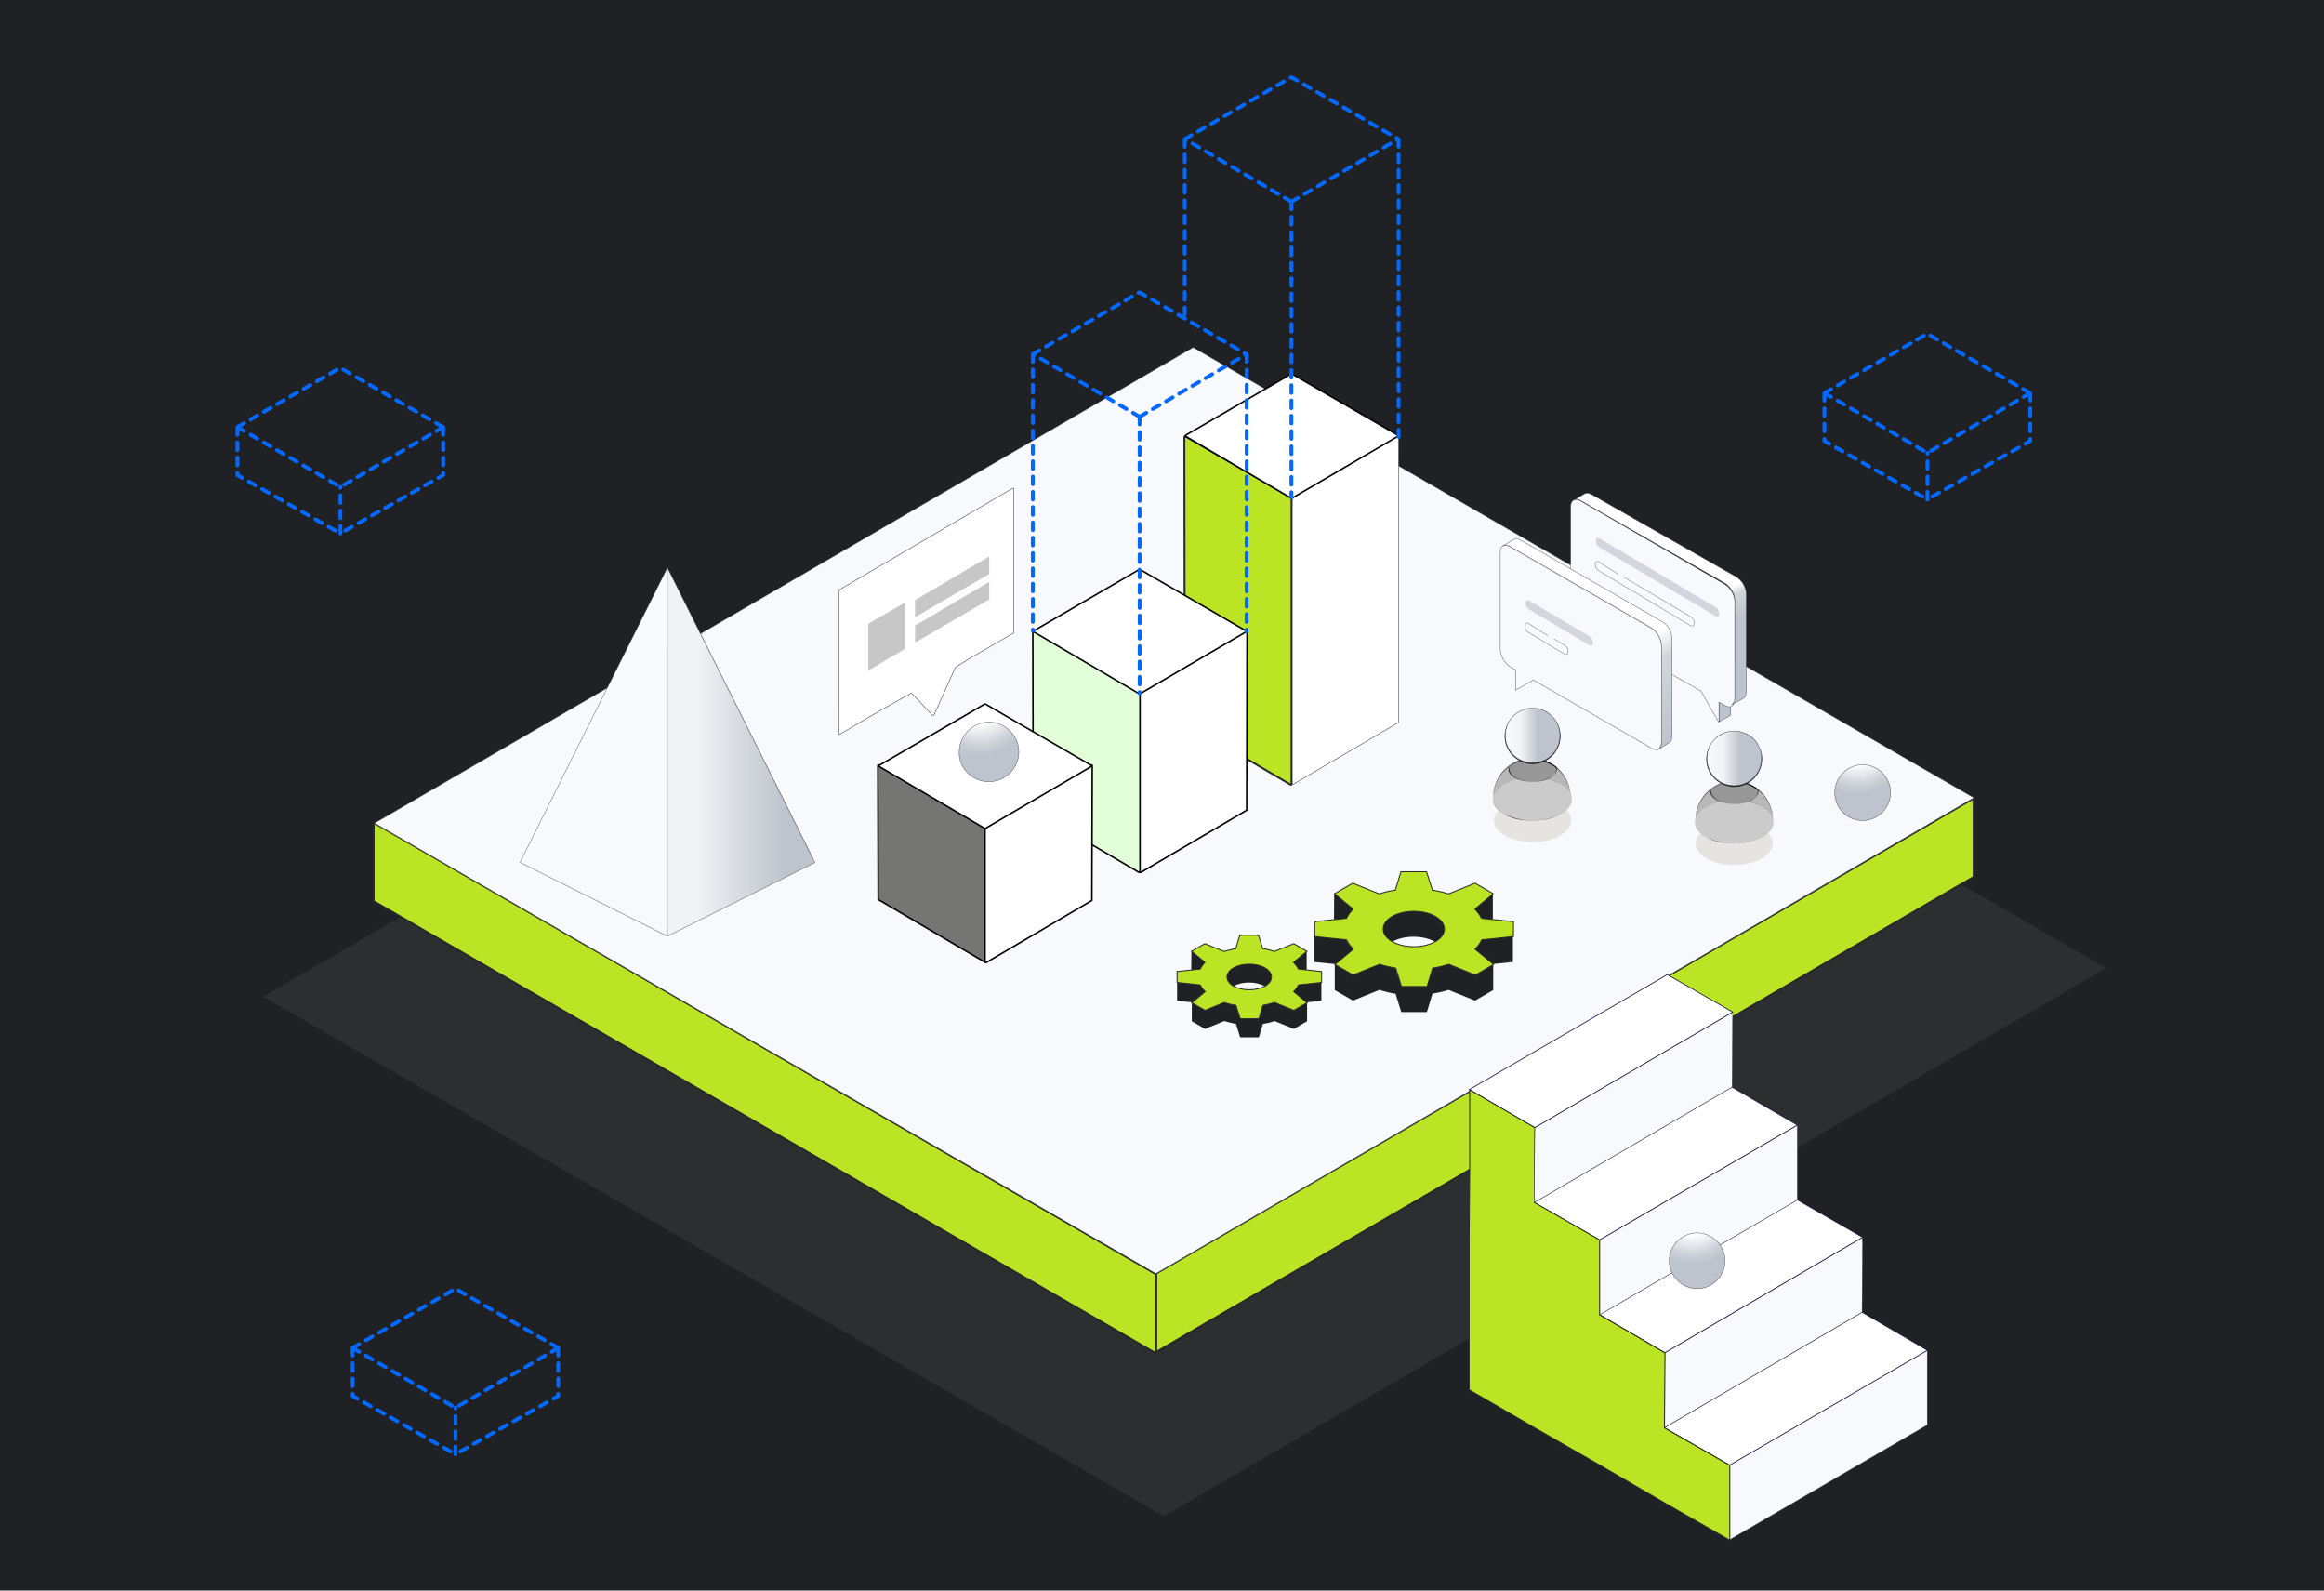 <?xml version="1.0" encoding="UTF-8"?><svg id="Layer_1" xmlns="http://www.w3.org/2000/svg" xmlns:xlink="http://www.w3.org/1999/xlink" viewBox="0 0 1216 832"><defs><style>.cls-1{fill:#bec4cd;}.cls-2{fill:url(#radial-gradient-2);}.cls-2,.cls-3,.cls-4,.cls-5,.cls-6,.cls-7,.cls-8,.cls-9,.cls-10{stroke-linejoin:round;}.cls-2,.cls-3,.cls-4,.cls-5,.cls-6,.cls-7,.cls-8,.cls-9,.cls-11,.cls-12{stroke-width:.2px;}.cls-2,.cls-3,.cls-4,.cls-5,.cls-7,.cls-8,.cls-9,.cls-10{stroke-linecap:round;}.cls-2,.cls-3,.cls-5,.cls-6,.cls-7,.cls-8,.cls-9,.cls-11{stroke:#373b42;}.cls-13{stroke-width:.5px;}.cls-13,.cls-14{fill:#bae424;stroke:#282828;}.cls-13,.cls-14,.cls-12{stroke-miterlimit:10;}.cls-15,.cls-9{fill:#f8f9fc;}.cls-16{fill:url(#linear-gradient-2);}.cls-3{fill:url(#radial-gradient);}.cls-17{fill:#979797;}.cls-17,.cls-18{fill-rule:evenodd;}.cls-19{opacity:.3;}.cls-19,.cls-20{fill:rgba(184,179,160,.3);}.cls-4{stroke:#565665;}.cls-4,.cls-6,.cls-10{fill:none;}.cls-5{fill:url(#radial-gradient-3);}.cls-21,.cls-22,.cls-23{stroke-width:.8px;}.cls-21,.cls-22,.cls-23,.cls-12{stroke:#000;}.cls-21,.cls-24,.cls-12{fill:#fff;}.cls-22{fill:#e2ffd9;}.cls-23,.cls-25,.cls-26{fill:#757574;}.cls-7{fill:url(#linear-gradient-4);}.cls-24{stroke:#15183b;stroke-width:.4px;}.cls-27{fill:#d3d6df;}.cls-28{fill:#1f2124;}.cls-29{fill:#cbcbcb;}.cls-18{fill:#b8b8b8;}.cls-8{fill:url(#linear-gradient-3);}.cls-30{fill:#1d1d1d;}.cls-10{stroke:#0368fe;stroke-dasharray:4 4;stroke-width:2px;}.cls-11{fill:url(#linear-gradient-5);}.cls-25{opacity:.4;}.cls-31{fill:url(#linear-gradient);}.cls-26{opacity:.4;}</style><linearGradient id="linear-gradient" x1="890.2" y1="446.2" x2="873" y2="483.8" gradientTransform="translate(0 778.7) scale(1 -1)" gradientUnits="userSpaceOnUse"><stop offset="0" stop-color="#bec4cd"/><stop offset=".3" stop-color="#d2d6dc"/><stop offset=".4" stop-color="#fff"/><stop offset="1" stop-color="#fff"/></linearGradient><linearGradient id="linear-gradient-2" x1="875.8" y1="391.9" x2="809.5" y2="506.7" xlink:href="#linear-gradient"/><linearGradient id="linear-gradient-3" x1="787.4" y1="394" x2="816.2" y2="394" gradientTransform="translate(0 778.7) scale(1 -1)" gradientUnits="userSpaceOnUse"><stop offset="0" stop-color="#f8f9fc"/><stop offset=".3" stop-color="#f0f2f5"/><stop offset=".6" stop-color="#bec4cd"/></linearGradient><linearGradient id="linear-gradient-4" x1="893.2" y1="382" x2="921.9" y2="382" xlink:href="#linear-gradient-3"/><linearGradient id="linear-gradient-5" x1="349" y1="385.5" x2="426.2" y2="385.5" gradientTransform="translate(0 778.7) scale(1 -1)" gradientUnits="userSpaceOnUse"><stop offset="0" stop-color="#f0f2f5"/><stop offset=".2" stop-color="#f0f2f5"/><stop offset=".8" stop-color="#bec4cd"/></linearGradient><radialGradient id="radial-gradient" cx="237.9" cy="651.5" fx="237.9" fy="651.5" r="3.3" gradientTransform="translate(-970.2 5717.1) scale(7.8 -7.8)" gradientUnits="userSpaceOnUse"><stop offset="0" stop-color="#fff"/><stop offset=".4" stop-color="#fff"/><stop offset=".8" stop-color="#cfd3da"/><stop offset="1" stop-color="#bec4cd"/></radialGradient><radialGradient id="radial-gradient-2" cx="250.9" cy="676" fx="250.9" fy="676" r="3.3" gradientTransform="translate(-985 5662.3) scale(7.8 -7.8)" xlink:href="#radial-gradient"/><radialGradient id="radial-gradient-3" cx="184.4" cy="692.1" fx="184.4" fy="692.1" r="3.6" gradientTransform="translate(-926.2 5765.5) scale(7.8 -7.8)" xlink:href="#radial-gradient"/></defs><rect class="cls-28" width="1216" height="835.9"/><path class="cls-19" d="M137.8,521.3l493.7-286.7,470.5,271.8-493.1,286.7-471.2-271.8Z"/><path class="cls-14" d="M605,666.5v41.5l-409.5-236.6v-41.1l409.5,236.3Z"/><path class="cls-14" d="M605,666.1l427.7-248.5v41.1l-427.7,248.5v-41.1Z"/><path class="cls-9" d="M195.9,430.6l428.4-248.9,408.5,235.6-428,248.9-408.8-235.6Z"/><path class="cls-1" d="M899.5,377.5l6-3.3v-10.6l-6,3.3v10.6Z"/><path class="cls-6" d="M899.5,377.5l6-3.3v-10.6l-6,3.3v10.6Z"/><path class="cls-15" d="M827.1,262c-3-1.7-5.3-.3-5.3,3v51.4c0,3.3,2.3,7.3,5.3,9l63,36.2,9.3,16.3v-10.6l3,1.7c3,1.7,5.3.3,5.3-3v-51.4c0-3.3-2.3-7.3-5.3-9l-75.3-43.5Z"/><path class="cls-6" d="M827.1,262c-3-1.7-5.3-.3-5.3,3v51.4c0,3.3,2.3,7.3,5.3,9l63,36.2,9.3,16.3v-10.6l3,1.7c3,1.7,5.3.3,5.3-3v-51.4c0-3.3-2.3-7.3-5.3-9l-75.3-43.5Z"/><path class="cls-31" d="M829.1,258.3c1-.7,2.3-.3,3.6.3l75.7,43.1c3,1.7,5.3,5.6,5.3,9v51.4c0,1.7-.7,2.7-1.7,3.3l-6,3.3c1-.7,1.7-1.7,1.7-3.3v-51.4c0-3.3-2.3-7.3-5.3-9l-75.3-43.1c-1.3-1-2.7-1-3.6-.3l5.6-3.3Z"/><path class="cls-6" d="M829.1,258.3c1-.7,2.3-.3,3.6.3l75.7,43.1c3,1.7,5.3,5.6,5.3,9v51.4c0,1.7-.7,2.7-1.7,3.3l-6,3.3c1-.7,1.7-1.7,1.7-3.3v-51.4c0-3.3-2.3-7.3-5.3-9l-75.3-43.1c-1.3-1-2.7-1-3.6-.3l5.6-3.3Z"/><path class="cls-15" d="M790,285.9c-3-1.7-5-.3-5,3v50.8c0,3.3,2.3,7.3,5,9l3,1.7v10.6l9.3-5.3,62,35.8c3,1.7,5,.3,5-3v-50.8c0-3.3-2.3-7.3-5-9l-74.3-42.8Z"/><path class="cls-6" d="M790,285.9c-3-1.7-5-.3-5,3v50.8c0,3.3,2.3,7.3,5,9l3,1.7v10.6l9.3-5.3,62,35.8c3,1.7,5,.3,5-3v-50.8c0-3.3-2.3-7.3-5-9l-74.3-42.8Z"/><path class="cls-16" d="M792,282.2c1-.7,2.3-.3,3.6.3l74.3,42.8c3,1.7,5,5.6,5,9v50.8c0,1.7-.7,2.7-1.3,3.3l-5.6,3.3c1-.7,1.3-1.7,1.3-3.3v-50.8c0-3.3-2.3-7.3-5-9l-74.3-42.8c-1.3-.7-2.7-1-3.6-.3l5.6-3.3Z"/><path class="cls-6" d="M792,282.2c1-.7,2.3-.3,3.6.3l74.3,42.8c3,1.7,5,5.6,5,9v50.8c0,1.7-.7,2.7-1.3,3.3l-5.6,3.3c1-.7,1.3-1.7,1.3-3.3v-50.8c0-3.3-2.3-7.3-5-9l-74.3-42.8c-1.3-.7-2.7-1-3.6-.3l5.6-3.3Z"/><path class="cls-27" d="M831.8,337.6l-31.9-18.9c-1-.7-1.7-1.7-1.7-3v-.7c0-1,1-1.3,1.7-1l31.9,18.9c1,.7,1.7,1.7,1.7,3v.7c0,1-1,1.3-1.7,1Z"/><path class="cls-4" d="M813.2,334.3l5.6,3.3c1,.7,1.7,1.7,1.7,3v.7c0,1-1,1.3-1.7,1l-19.2-11.6c-1-.7-1.7-1.7-1.7-3v-.7c0-1,1-1.3,1.7-1l10.3,6.6"/><path class="cls-27" d="M897.8,322.4l-61.1-36.2c-1-.7-1.7-1.7-1.7-3v-.7c0-1,1-1.3,1.7-1l61.1,36.2c1,.7,1.7,1.7,1.7,3v1c0,.7-1,1.3-1.7.7Z"/><path class="cls-4" d="M850,302.1l34.8,20.6c1,.7,1.7,1.7,1.7,3v.7c0,1-1,1.3-1.7,1l-48.4-28.9c-1-.7-1.7-1.7-1.7-3v-.7c0-1,1-1.3,1.7-1l10.3,6.6"/><path class="cls-20" d="M801.9,417.9c-11.3,0-20.2,5-20.2,11.3s9.3,11.3,20.2,11.3,20.2-5,20.2-11.3-9.3-11.3-20.2-11.3Z"/><path class="cls-18" d="M781.3,417.3v-2c1-10.3,9.6-18.6,20.2-18.6s19.2,8.3,20.2,18.6v2.7c0,6.3-9.3,11.3-20.2,11.3s-20.2-5-20.2-11.3v-.7Z"/><path class="cls-30" d="M781.3,417.3v-1.7c1-10.3,9.6-18.6,20.2-18.6s19.2,8.3,20.2,18.6v2.3c0,3-2.3,6-6,8-3.6,2-8.6,3.3-14.3,3.3s-10.6-1.3-14.3-3.3c-3.6-2-6-4.6-6-8v-.7.7c0,3,2.3,6,6,8,3.6,2,9,3.3,14.3,3.3s10.6-1.3,14.3-3.3c3.6-2,6-4.6,6-8v-2.7c-1-10.3-9.6-18.6-20.2-18.6s-19.2,8.3-20.2,18.6v2Z"/><path class="cls-29" d="M801.9,429.2c-5.6,0-10.6-1.3-14.6-3.3-3.6-2-6-5-6-8s2.3-6,6-8c3.6-2,9-3.3,14.6-3.3s10.6,1.3,14.6,3.3c3.6,2,6,5,6,8s-2.3,6-6,8c-4,2.3-9,3.3-14.6,3.3Z"/><path class="cls-30" d="M801.9,429.2c-5.6,0-10.6-1.3-14.6-3.3-3.6-2-6-5-6-8s2.3-6,6-8c3.6-2,9-3.3,14.6-3.3s10.6,1.3,14.6,3.3c3.6,2,6,5,6,8s-2.3,6-6,8c-4,2.3-9,3.3-14.6,3.3,5.6,0,10.9-1.3,14.6-3.3,3.6-2,6-5,6-8s-2.3-6-6-8c-3.6-2-9-3.3-14.6-3.3s-10.9,1.3-14.6,3.3c-3.6,2-6,5-6,8s2.3,6,6,8c3.6,2.3,8.6,3.3,14.6,3.3Z"/><path class="cls-17" d="M801.9,409c-7,0-12.6-3-12.6-7v-.7c3.3-2.7,7.6-4.3,12.3-4.3s9,1.7,12.6,4.3v.7c0,3.6-5.3,7-12.3,7Z"/><path class="cls-30" d="M801.9,409c-3.3,0-6.6-.7-9-2s-3.6-3-3.6-4.6v-.7c3.3-2.7,7.6-4.3,12.3-4.3s9,1.7,12.6,4.3v.7c0,2-1.3,3.6-3.6,4.6-2,1-5.3,2-8.6,2,3.3,0,6.6-.7,9-2,2.3-1.3,3.6-3,3.6-5v-.7c-3.3-2.7-8-4.3-12.6-4.3s-9,1.7-12.3,4.3v.7c0,2,1.3,3.6,3.6,5,2,1,5,2,8.6,2Z"/><path class="cls-8" d="M801.9,399c7.9,0,14.3-6.4,14.3-14.3s-6.4-14.3-14.3-14.3-14.3,6.4-14.3,14.3,6.4,14.3,14.3,14.3Z"/><path class="cls-30" d="M801.9,370.5c-8,0-14.3,6.3-14.3,14.3s6.3,14.3,14.3,14.3,14.3-6.3,14.3-14.3-6.3-14.3-14.3-14.3c4,0,7.6,1.7,10.3,4.3,2.7,2.7,4.3,6.3,4.3,10.3s-1.7,7.6-4.3,10.3c-2.7,2.7-6.3,4.3-10.3,4.3s-7.6-1.7-10.3-4.3c-2.7-2.7-4.3-6.3-4.3-10.3s1.7-7.6,4.3-10.3c2.7-2.7,6.3-4.3,10.3-4.3Z"/><path class="cls-20" d="M907.4,429.9c-11.3,0-20.2,5-20.2,11.3s9.3,11.3,20.2,11.3,20.2-5,20.2-11.3c.3-6.3-9-11.3-20.2-11.3Z"/><path class="cls-18" d="M887.2,429.2v-2c1-10.3,9.6-18.6,20.2-18.6s19.2,8.3,20.2,18.6v2.7c0,6.3-9.3,11.3-20.2,11.3s-20.2-5-20.2-11.3v-.7Z"/><path class="cls-30" d="M887.2,429.2v-1.7c1-10.3,9.6-18.6,20.2-18.6s19.2,8.3,20.2,18.6v2.3c0,3-2.3,6-6,8-3.6,2-8.6,3.3-14.3,3.3s-10.6-1.3-14.3-3.3c-3.6-2-6-4.6-6-8,0,3,2.3,6,6,8,3.6,2,9,3.3,14.3,3.3s10.6-1.3,14.3-3.3c3.6-2,6-4.6,6-8v-2.7c-1-10.3-9.6-18.6-20.2-18.6s-19.2,8.3-20.2,18.6v2Z"/><path class="cls-29" d="M907.4,441.2c-5.6,0-10.6-1.3-14.6-3.3-3.6-2-6-5-6-8s2.3-6,6-8c3.6-2,9-3.3,14.6-3.3s10.6,1.3,14.6,3.3c3.6,2,6,5,6,8s-2.3,6-6,8c-3.6,2-9,3.3-14.6,3.3Z"/><path class="cls-30" d="M907.4,441.2c-5.6,0-10.6-1.3-14.6-3.3-3.6-2-6-5-6-8s2.3-6,6-8c3.6-2,9-3.3,14.6-3.3s10.6,1.3,14.6,3.3c3.6,2,6,5,6,8s-2.3,6-6,8c3.6-2,6-5,6-8s-2.3-6-6-8c-3.6-2-9-3.3-14.6-3.3s-10.9,1.3-14.6,3.3c-3.6,2-6,5-6,8s2.3,6,6,8c4,2.3,9,3.3,14.6,3.3Z"/><path class="cls-17" d="M907.4,420.6c-7,0-12.6-3-12.6-7v-.7c3.3-2.7,7.6-4.3,12.3-4.3s9,1.7,12.6,4.3v.7c.3,4-5.3,7-12.3,7Z"/><path class="cls-30" d="M907.4,420.6c-3.3,0-6.6-.7-9-2-2.3-1.3-3.6-3-3.6-4.6v-.7c3.3-2.7,7.6-4.3,12.3-4.3s9,1.7,12.6,4.3v.7c0,2-1.3,3.6-3.6,4.6-2,1.3-5,2-8.6,2,3.3,0,6.6-.7,9-2,2.3-1.3,3.6-3,3.6-5v-.7c-3.3-2.7-8-4.3-12.6-4.3s-9,1.7-12.3,4.3v.7c0,2,1.3,3.6,3.6,5,2,1.3,5.3,2,8.6,2Z"/><path class="cls-7" d="M907.4,411c7.9,0,14.3-6.4,14.3-14.3s-6.4-14.3-14.3-14.3-14.3,6.4-14.3,14.3,6.4,14.3,14.3,14.3Z"/><path class="cls-30" d="M907.4,382.4c-8,0-14.3,6.3-14.3,14.3s6.3,14.3,14.3,14.3,14.3-6.3,14.3-14.3c.3-8-6.3-14.3-14.3-14.3,4,0,7.6,1.7,10.3,4.3,2.7,2.7,4.3,6.3,4.3,10.3s-1.7,7.6-4.3,10.3c-2.7,2.7-6.3,4.3-10.3,4.3s-7.6-1.7-10.3-4.3c-2.7-2.7-4.3-6.3-4.3-10.3s1.7-7.6,4.3-10.3c3-2.7,6.3-4.3,10.3-4.3Z"/><path class="cls-9" d="M424.8,448.1l-75.6-151.2-77.1,154.2,77.1,38.6v-192.8l75.6,151.2Z"/><path class="cls-11" d="M426.3,451.1l-1.5-3-75.6-151.2v192.8l36.1-18,41.1-20.5Z"/><path class="cls-9" d="M904.9,766.3l103.5-60.1v39.2l-103.5,60.1v-39.2Z"/><path class="cls-24" d="M870.8,746.8l103.5-60.4,34.2,19.9-103.5,60.1-34.2-19.6Z"/><path class="cls-9" d="M871.1,707.6l103.5-60.4-.3,39.2-103.5,60.4.3-39.2Z"/><path class="cls-24" d="M836.9,687.7l103.5-60.1,34.2,19.6-103.5,60.4-34.2-19.9Z"/><path class="cls-9" d="M836.9,648.6l103.5-60.1v39.2l-103.5,60.1v-39.2Z"/><path class="cls-24" d="M802.7,629l103.5-60.4,34.2,19.9-103.5,60.1-34.2-19.6Z"/><path class="cls-13" d="M803.1,589.8l-.3,39.2,34.2,19.6v39.2l34.2,19.9-.3,39.2,34.2,19.6v39.2l-34.2-19.6-34.2-19.9-34.2-19.6-33.8-19.6v-78.6l.3-39.2v-39.2l34.2,19.9Z"/><path class="cls-9" d="M803.1,589.8l103.5-60.4-.3,39.2-103.5,60.4.3-39.2Z"/><path class="cls-24" d="M768.9,569.9l103.5-60.1,34.2,19.6-103.5,60.4-34.2-19.9Z"/><path class="cls-3" d="M888,674.1c8,0,14.6-6.6,14.6-14.6s-6.6-14.6-14.6-14.6-14.6,6.6-14.6,14.6,6.6,14.6,14.6,14.6Z"/><path class="cls-2" d="M974.6,429.2c8,0,14.6-6.6,14.6-14.6s-6.6-14.6-14.6-14.6-14.6,6.6-14.6,14.6,6.3,14.6,14.6,14.6Z"/><path class="cls-21" d="M531.3,396.7l55.1,32.3c.1,0,.3,0,.4,0l55.3-32.3c.3-.2.3-.5,0-.7l-55.3-32c-.1,0-.3,0-.4,0l-55.1,32c-.3.1-.3.5,0,.7Z"/><path class="cls-21" d="M610.8,350.8l55.1,32.3c.1,0,.3,0,.4,0l55.3-32.3c.3-.1.3-.5,0-.7l-55.3-32c-.1,0-.3,0-.4,0l-55.1,32c-.3.1-.3.5,0,.7Z"/><path class="cls-12" d="M731.4,378.1l-55,32.3c-.3.2-.6,0-.6-.3v-149.6c0-.1,0-.3.2-.3l55.3-32c.3-.1.6,0,.6.3l-.2,149.3c0,.1,0,.3-.2.3Z"/><path class="cls-14" d="M620.2,378.1l55,32.3c.3.2.6,0,.6-.3v-149.5c0-.1,0-.3-.2-.3l-55.3-32c-.3-.2-.6,0-.6.3l.2,149.2c0,.1,0,.3.2.3Z"/><path class="cls-21" d="M652,424l-55,32.3c-.3.2-.6,0-.6-.3v-93.5c0-.1,0-.3.2-.3l55.3-32c.3-.2.6,0,.6.3l-.2,93.2c0,.1,0,.3-.2.3Z"/><path class="cls-22" d="M540.9,424l55,32.3c.3.2.6,0,.6-.3v-93.5c0-.1,0-.3-.2-.3l-55.3-32c-.3-.2-.6,0-.6.3l.2,93.2c0,.1,0,.3.2.3Z"/><path class="cls-23" d="M459.8,470.7l55,32.3c.3.2.6,0,.6-.3v-70.2c0-.1,0-.3-.2-.3l-55.3-32c-.3-.2-.6,0-.6.3l.2,69.9c0,.1,0,.3.2.3Z"/><path class="cls-21" d="M571,471.2l-55,32.3c-.3.2-.6,0-.6-.3v-70.7c0-.1,0-.3.2-.3l55.3-32c.3-.2.6,0,.6.3l-.2,70.4c0,.1,0,.3-.2.3Z"/><path class="cls-12" d="M439.2,308.5l90.7-53.1c.3-.2.6,0,.6.3v75.1c0,.1,0,.3-.2.3l-22.7,13.2-7.7,4.8c0,0-.1,0-.1.2l-11.2,24.9c-.1.3-.4.3-.6.1l-10.9-11.6c-.1-.1-.3-.2-.5,0l-14.8,8.3-22.3,13c-.3.2-.6,0-.6-.3l.2-74.7c0-.1,0-.3.2-.3Z"/><path class="cls-25" d="M473.2,339.6l-18.3,10.8c-.3.2-.6,0-.6-.3v-23.6c0-.1,0-.3.2-.3l18.4-10.7c.3-.2.6,0,.6.3v23.5c0,.1-.1.3-.3.3Z"/><path class="cls-26" d="M517.3,300.4l-37.9,22.1c-.3.2-.6,0-.6-.3v-8.1c0-.1,0-.3.2-.3l38-22.4c.3-.2.6,0,.6.3v8.5c0,.1,0,.3-.2.3Z"/><path class="cls-26" d="M517.3,313.7l-37.9,22.1c-.3.2-.6,0-.6-.3v-8.1c0-.1,0-.3.2-.3l38-22.4c.3-.2.6,0,.6.3v8.5c0,.1,0,.3-.2.3Z"/><path class="cls-21" d="M460.1,401l55.1,32.3c.1,0,.3,0,.4,0l55.3-32.3c.3-.2.3-.5,0-.7l-55.3-32c-.1,0-.3,0-.4,0l-55.1,32c-.3.1-.3.5,0,.7Z"/><path class="cls-21" d="M541,330.6l55.1,32.3c.1,0,.3,0,.4,0l55.3-32.3c.3-.1.3-.5,0-.7l-55.3-32c-.1,0-.3,0-.4,0l-55.1,32c-.3.2-.3.5,0,.7Z"/><path class="cls-21" d="M620.5,228.3l55.1,32.3c.1,0,.3,0,.4,0l55.3-32.3c.3-.1.3-.5,0-.7l-55.3-32c-.1,0-.3,0-.4,0l-55.1,32c-.3.1-.3.5,0,.7Z"/><path class="cls-10" d="M675.7,105.5l-55.8-32.8M675.7,105.5l56-32.8M675.7,105.5v154.7M619.9,72.8l55.6-32.3c.1,0,.3,0,.4,0l55.8,32.3M619.9,72.8v91.8M731.8,72.8v155.7"/><path class="cls-10" d="M596.3,218l-55.8-32.8M596.3,218l56-32.8M596.3,218v144.7M540.4,185.3l55.6-32.3c.1,0,.3,0,.4,0l55.8,32.3M540.4,185.3v144.7M652.3,185.3v145"/><polygon class="cls-28" points="683.7 497.5 676.7 503.4 676.7 513.1 683.7 507.2 683.7 497.5"/><polygon class="cls-28" points="630.4 503.4 623.4 497.5 623.3 507.2 630.4 513.1 630.4 503.4"/><path class="cls-28" d="M645.3,515.9c4.5-2.6,11.9-2.6,16.5,0,2.3,1.3,3.4,3.1,3.4,4.8v-9.7c0-1.7-1.1-3.5-3.4-4.8-4.6-2.6-11.9-2.6-16.5,0-2.3,1.3-3.4,3-3.4,4.7v9.7c0-1.7,1.1-3.4,3.4-4.7Z"/><path class="cls-28" d="M679.3,515.1c-.6,1.2-1.4,2.4-2.5,3.5v9.7c1.1-1.1,1.9-2.3,2.5-3.5l12.1-1.3v-9.7s-12.1,1.3-12.1,1.3Z"/><path class="cls-28" d="M630.5,528.3v-9.7c-1.1-1.1-1.9-2.3-2.5-3.5l-12.1-1.3v-5.7s0,9.7,0,9.7v5.7s12.1,1.3,12.1,1.3c.6,1.2,1.4,2.4,2.6,3.5Z"/><path class="cls-28" d="M666.9,524.4c-1.9.6-4,1.1-6.1,1.5l-2.1,7h-9.8s-2.2-7-2.2-7c-2.1-.3-4.2-.8-6.1-1.5l-10.1,4.1-6.9-4v9.7s6.9,4,6.9,4l10.1-4.1c2,.6,4,1.1,6.1,1.5l2.2,7h9.8s2.1-7,2.1-7c2.1-.3,4.2-.8,6.1-1.5h0s10.1,4.1,10.1,4.1l6.9-4v-9.7s-6.9,4-6.9,4l-10.1-4.1Z"/><path class="cls-13" d="M677,528.5l-10.1-4.1c-1.9.6-4,1.1-6.1,1.5l-2.1,7h-9.8s-2.2-7-2.2-7c-2.1-.3-4.2-.8-6.1-1.5l-10.1,4.1-6.9-4,7-5.8c-1.1-1.1-2-2.3-2.6-3.5l-12.1-1.3v-5.7s12.1-1.3,12.1-1.3c.6-1.2,1.4-2.4,2.5-3.5l-7-5.8,6.9-4,10.1,4.1c2-.6,4-1.1,6.1-1.5l2.1-7h9.8l2.2,7c2.1.3,4.2.8,6.1,1.5l10.1-4.1,6.9,4-7,5.8c1.1,1.1,2,2.3,2.6,3.5l12.1,1.3v5.7s-12.1,1.3-12.1,1.3c-.6,1.2-1.4,2.4-2.5,3.5l7,5.8-6.9,4ZM645.4,515.8c4.6,2.6,11.9,2.6,16.5,0,4.5-2.6,4.5-6.9,0-9.5-4.6-2.6-11.9-2.6-16.5,0-4.5,2.6-4.5,6.9,0,9.5"/><polygon class="cls-28" points="781.1 467.3 771.5 475.4 771.5 488.7 781.1 480.7 781.1 467.3"/><polygon class="cls-28" points="707.7 475.4 698.1 467.3 698 480.7 707.7 488.7 707.7 475.4"/><path class="cls-28" d="M728.3,492.7c6.2-3.6,16.4-3.6,22.7,0,3.2,1.8,4.7,4.2,4.7,6.6v-13.4c0-2.4-1.5-4.8-4.7-6.6-6.3-3.6-16.4-3.6-22.7,0-3.1,1.8-4.7,4.2-4.7,6.5v13.4c0-2.4,1.5-4.7,4.6-6.5Z"/><path class="cls-28" d="M775.1,491.5c-.8,1.7-1.9,3.3-3.5,4.9v13.4c1.5-1.6,2.6-3.2,3.4-4.9l16.6-1.7v-13.4s-16.6,1.7-16.6,1.7Z"/><path class="cls-28" d="M707.8,509.8v-13.4c-1.5-1.6-2.7-3.2-3.5-4.9l-16.7-1.7v-7.8s0,13.4,0,13.4v7.8s16.7,1.7,16.7,1.7c.8,1.7,2,3.3,3.5,4.9Z"/><path class="cls-28" d="M757.9,504.4c-2.7.9-5.5,1.6-8.4,2l-2.9,9.6h-13.4s-3-9.6-3-9.6c-2.9-.5-5.8-1.1-8.4-2l-13.9,5.6-9.5-5.5v13.4s9.5,5.5,9.5,5.5l13.9-5.6c2.7.9,5.5,1.6,8.4,2l3,9.6h13.4s2.9-9.6,2.9-9.6c2.9-.5,5.7-1.1,8.4-2h0l13.9,5.6,9.5-5.5v-13.4s-9.4,5.5-9.4,5.5l-13.9-5.6Z"/><path class="cls-13" d="M771.9,510l-13.9-5.6c-2.7.9-5.5,1.6-8.4,2l-2.9,9.6h-13.4s-3-9.6-3-9.6c-2.9-.5-5.8-1.1-8.4-2l-13.9,5.6-9.5-5.5,9.6-8c-1.5-1.6-2.7-3.2-3.5-4.9l-16.7-1.7v-7.8s16.6-1.7,16.6-1.7c.8-1.7,1.9-3.3,3.5-4.9l-9.7-8,9.5-5.5,13.9,5.6c2.7-.9,5.5-1.6,8.4-2l2.9-9.6h13.4l3.1,9.6c2.9.5,5.7,1.1,8.4,2l13.9-5.6,9.5,5.5-9.6,8c1.5,1.6,2.7,3.2,3.5,4.9l16.7,1.7v7.8s-16.6,1.7-16.6,1.7c-.8,1.7-1.9,3.3-3.5,4.9l9.7,8-9.5,5.5ZM728.4,492.5c6.3,3.6,16.4,3.6,22.7,0,6.2-3.6,6.2-9.5,0-13.1-6.3-3.6-16.4-3.6-22.7,0-6.2,3.6-6.2,9.5,0,13.1"/><path class="cls-10" d="M954.6,205.6l53.8-31,53.8,31M954.6,205.6v25.1l53.8,30.5M954.6,205.6l53.8,31.3M1062.3,205.6v25.1l-53.8,30.5M1062.3,205.6l-53.8,31.3M1008.5,261.3v-24.4"/><path class="cls-10" d="M184.5,705.1l53.8-31,53.8,31M184.5,705.1v25.1l53.8,30.5M184.5,705.1l53.8,31.3M292.1,705.1v25.1l-53.8,30.5M292.1,705.1l-53.8,31.3M238.3,760.7v-24.4"/><path class="cls-10" d="M124.2,223.4l53.8-31,53.8,31M124.2,223.4v25.1l53.8,30.5M124.2,223.4l53.8,31.3M231.9,223.4v25.1l-53.8,30.5M231.9,223.4l-53.8,31.3M178.1,279.1v-24.4"/><path class="cls-5" d="M517.5,408.9c8.5,0,15.6-7.1,15.6-15.6s-7.1-15.6-15.6-15.6-15.6,7.1-15.6,15.6c-.4,8.5,6.8,15.6,15.6,15.6Z"/></svg>